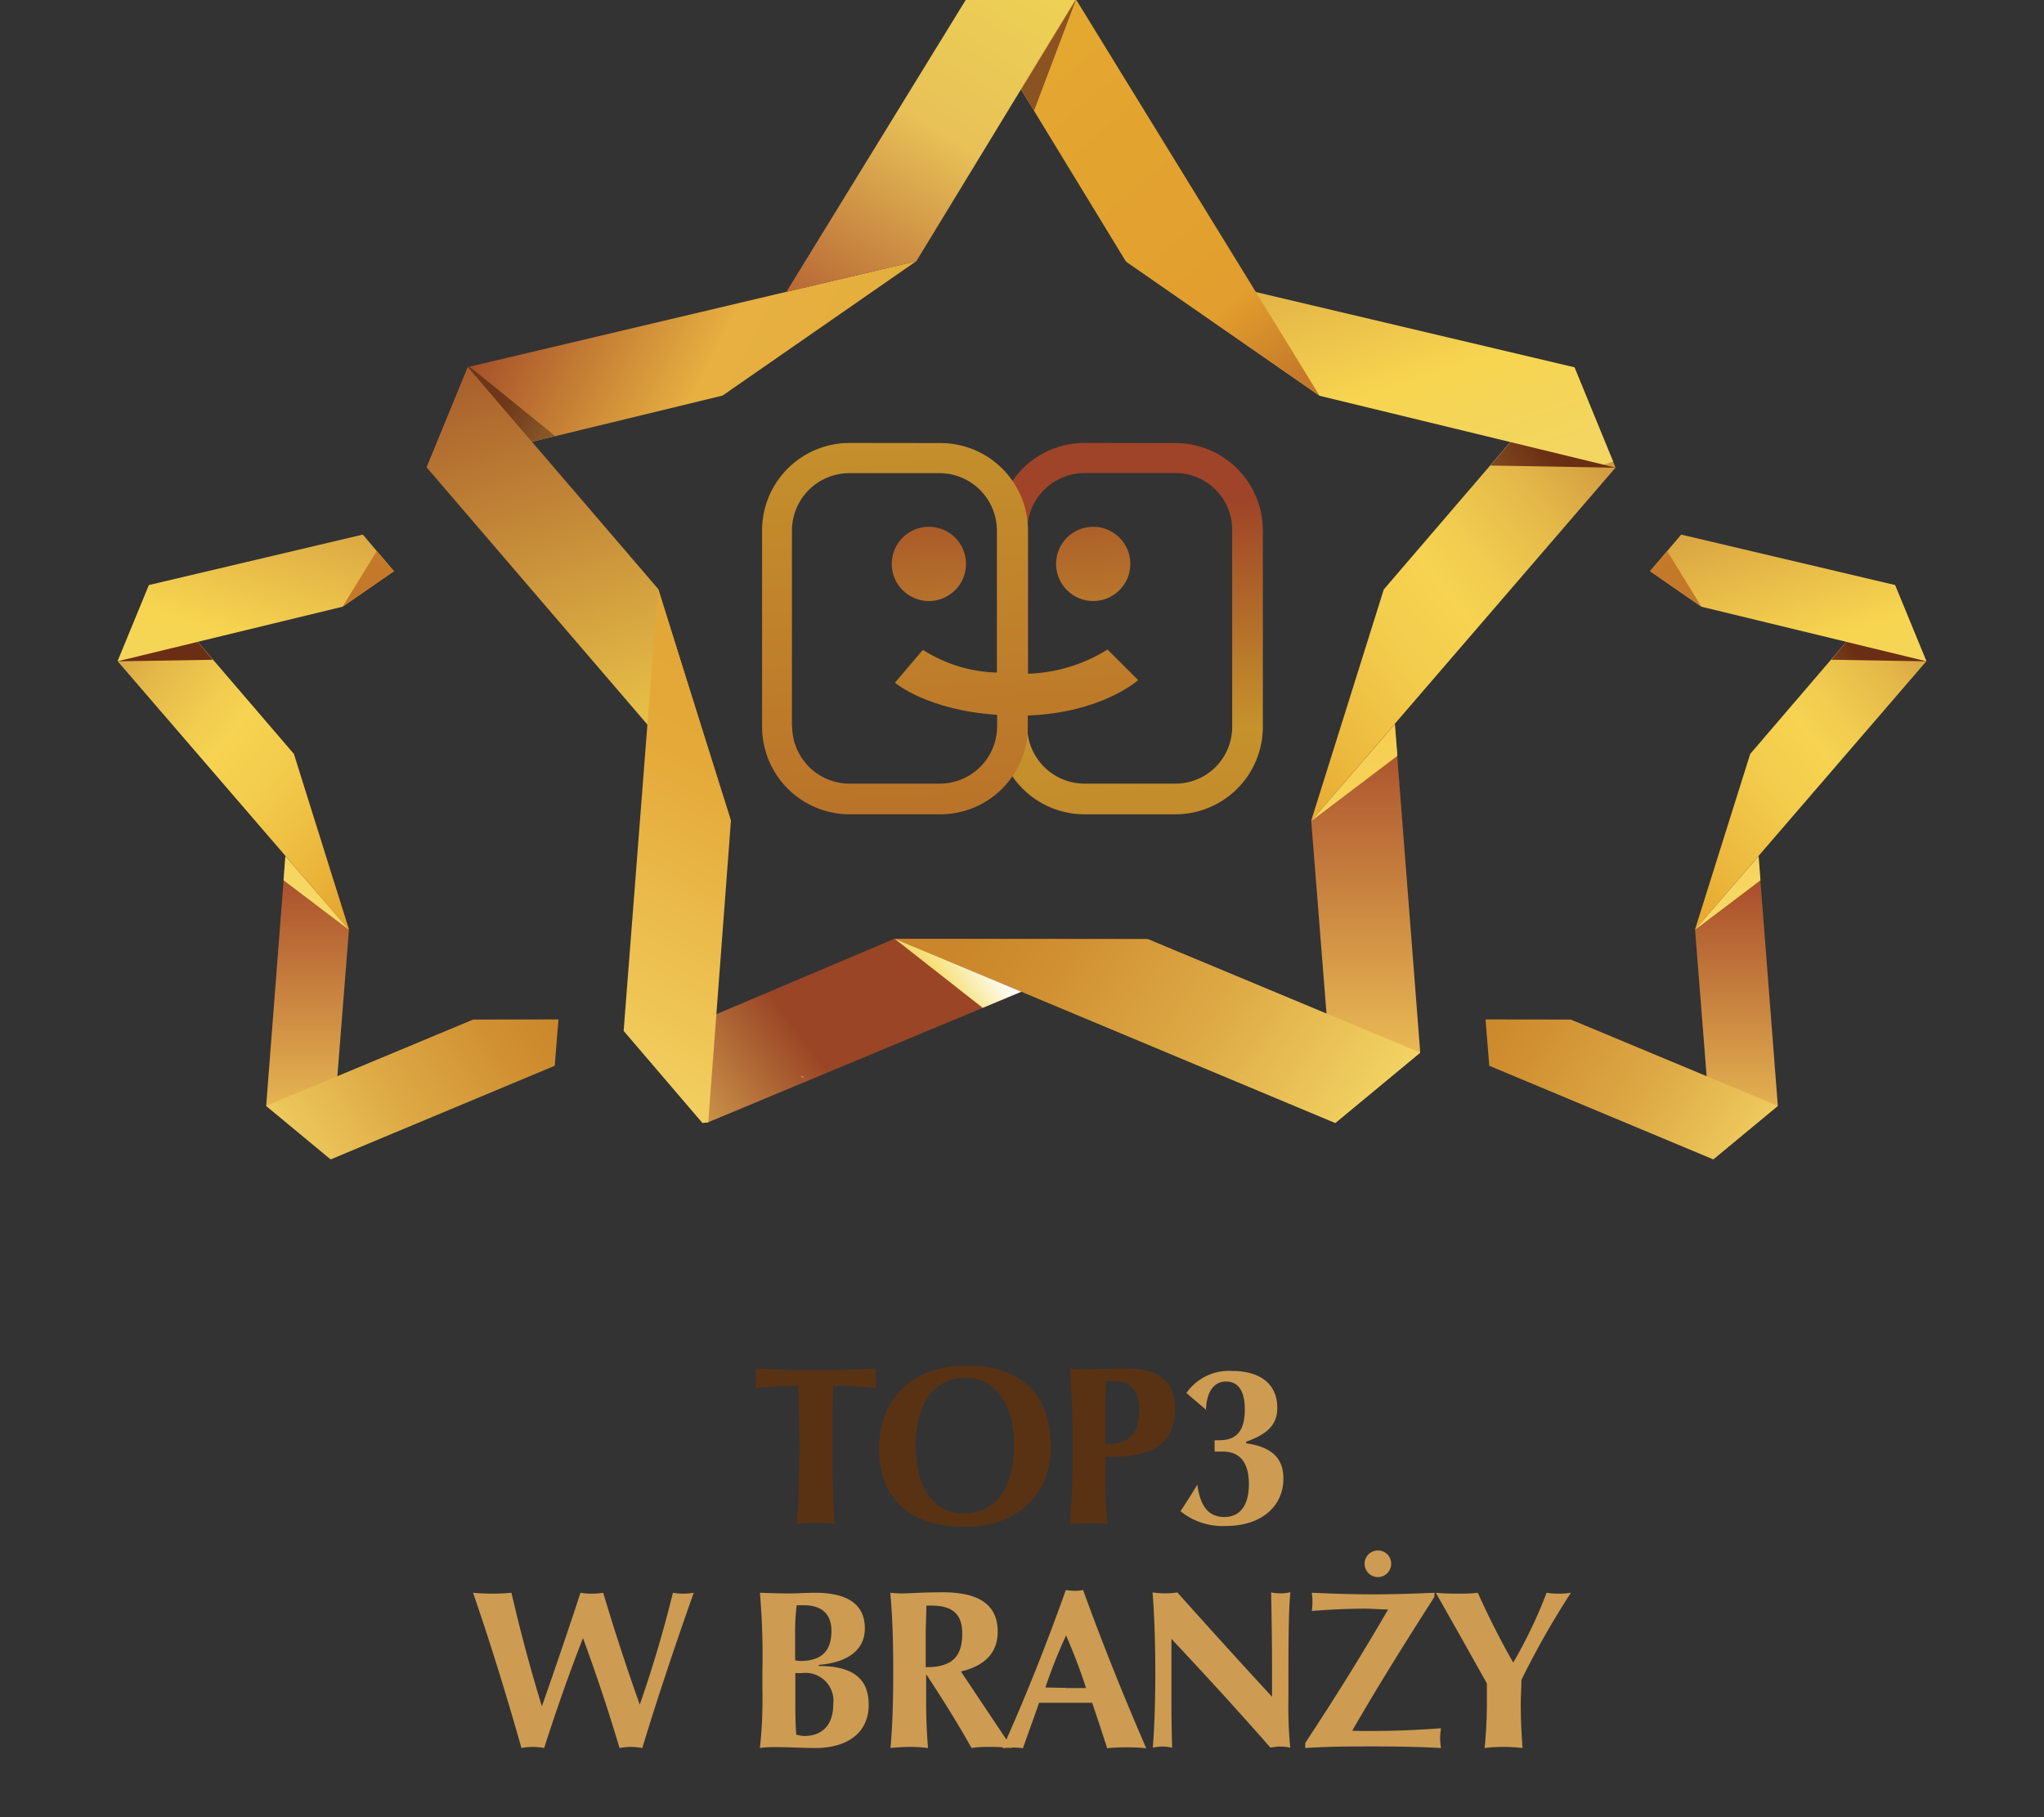 <svg id="Warstwa_1" data-name="Warstwa 1" xmlns="http://www.w3.org/2000/svg" xmlns:xlink="http://www.w3.org/1999/xlink" viewBox="0 0 180 160"><rect x="0" y="0" width="180" height="160" fill="#333333" stroke="none"/><defs><style>.cls-1{fill:none;}.cls-2{clip-path:url(#clip-path);}.cls-3{fill:url(#Gradient_bez_nazwy_83);}.cls-4{clip-path:url(#clip-path-2);}.cls-5{fill:url(#Gradient_bez_nazwy_84);}.cls-6{clip-path:url(#clip-path-3);}.cls-7{fill:url(#Gradient_bez_nazwy_85);}.cls-8{clip-path:url(#clip-path-4);}.cls-9{fill:url(#Gradient_bez_nazwy_86);}.cls-10{clip-path:url(#clip-path-5);}.cls-11{fill:url(#Gradient_bez_nazwy_87);}.cls-12{clip-path:url(#clip-path-6);}.cls-13{fill:url(#Gradient_bez_nazwy_88);}.cls-14{clip-path:url(#clip-path-7);}.cls-15{fill:url(#Gradient_bez_nazwy_89);}.cls-16{clip-path:url(#clip-path-8);}.cls-17{fill:url(#Gradient_bez_nazwy_90);}.cls-18{clip-path:url(#clip-path-9);}.cls-19{fill:url(#Gradient_bez_nazwy_91);}.cls-20{clip-path:url(#clip-path-10);}.cls-21{fill:url(#Gradient_bez_nazwy_92);}.cls-22{clip-path:url(#clip-path-11);}.cls-23{fill:url(#Gradient_bez_nazwy_93);}.cls-24{clip-path:url(#clip-path-12);}.cls-25{fill:url(#Gradient_bez_nazwy_95);}.cls-26{clip-path:url(#clip-path-13);}.cls-27{fill:url(#Gradient_bez_nazwy_96);}.cls-28{clip-path:url(#clip-path-14);}.cls-29{fill:url(#Gradient_bez_nazwy_97);}.cls-30{clip-path:url(#clip-path-15);}.cls-31{fill:url(#Gradient_bez_nazwy_98);}.cls-32{clip-path:url(#clip-path-16);}.cls-33{fill:url(#Gradient_bez_nazwy_99);}.cls-34{clip-path:url(#clip-path-17);}.cls-35{fill:url(#Gradient_bez_nazwy_100);}.cls-36{clip-path:url(#clip-path-18);}.cls-37{fill:url(#Gradient_bez_nazwy_78);}.cls-38{clip-path:url(#clip-path-19);}.cls-39{fill:url(#Gradient_bez_nazwy_78-2);}.cls-40{clip-path:url(#clip-path-20);}.cls-41{fill:url(#Gradient_bez_nazwy_82);}.cls-42{clip-path:url(#clip-path-21);}.cls-43{fill:url(#Gradient_bez_nazwy_82-2);}.cls-44{clip-path:url(#clip-path-22);}.cls-45{fill:url(#Gradient_bez_nazwy_85-2);}.cls-46{clip-path:url(#clip-path-23);}.cls-47{fill:url(#Gradient_bez_nazwy_86-2);}.cls-48{clip-path:url(#clip-path-24);}.cls-49{fill:url(#Gradient_bez_nazwy_87-2);}.cls-50{clip-path:url(#clip-path-25);}.cls-51{fill:url(#Gradient_bez_nazwy_89-2);}.cls-52{clip-path:url(#clip-path-26);}.cls-53{fill:url(#Gradient_bez_nazwy_92-2);}.cls-54{clip-path:url(#clip-path-27);}.cls-55{fill:url(#Gradient_bez_nazwy_93-2);}.cls-56{clip-path:url(#clip-path-28);}.cls-57{fill:url(#Gradient_bez_nazwy_95-2);}.cls-58{clip-path:url(#clip-path-29);}.cls-59{fill:url(#Gradient_bez_nazwy_97-2);}.cls-60{clip-path:url(#clip-path-30);}.cls-61{fill:url(#Gradient_bez_nazwy_98-2);}.cls-62{clip-path:url(#clip-path-31);}.cls-63{fill:url(#Gradient_bez_nazwy_85-3);}.cls-64{clip-path:url(#clip-path-32);}.cls-65{fill:url(#Gradient_bez_nazwy_86-3);}.cls-66{clip-path:url(#clip-path-33);}.cls-67{fill:url(#Gradient_bez_nazwy_87-3);}.cls-68{clip-path:url(#clip-path-34);}.cls-69{fill:url(#Gradient_bez_nazwy_89-3);}.cls-70{clip-path:url(#clip-path-35);}.cls-71{fill:url(#Gradient_bez_nazwy_92-3);}.cls-72{clip-path:url(#clip-path-36);}.cls-73{fill:url(#Gradient_bez_nazwy_93-3);}.cls-74{clip-path:url(#clip-path-37);}.cls-75{fill:url(#Gradient_bez_nazwy_95-3);}.cls-76{clip-path:url(#clip-path-38);}.cls-77{fill:url(#Gradient_bez_nazwy_97-3);}.cls-78{clip-path:url(#clip-path-39);}.cls-79{fill:url(#Gradient_bez_nazwy_98-3);}.cls-80{fill:#593214;}.cls-81{fill:#cd9c52;}</style><clipPath id="clip-path"><polygon class="cls-1" points="41.2 32.32 37.57 41.15 63.63 34.83 80.7 22.99 41.2 32.32"/></clipPath><linearGradient id="Gradient_bez_nazwy_83" x1="-5692.72" y1="3101.67" x2="-5692.33" y2="3101.67" gradientTransform="matrix(0, 132.77, 132.77, 0, -411746.68, 755834.4)" gradientUnits="userSpaceOnUse"><stop offset="0" stop-color="#a14a28"/><stop offset="0.39" stop-color="#e7b041"/><stop offset="0.67" stop-color="#e4ae3b"/><stop offset="0.85" stop-color="#e2a335"/><stop offset="1" stop-color="#c57929"/></linearGradient><clipPath id="clip-path-2"><polygon class="cls-1" points="37.57 41.15 64.36 72.36 57.98 51.88 41.2 32.32 37.57 41.15"/></clipPath><linearGradient id="Gradient_bez_nazwy_84" x1="-5723.87" y1="3086.38" x2="-5723.48" y2="3086.38" gradientTransform="matrix(0, 302.12, 302.12, 0, -932415.62, 1729312.22)" gradientUnits="userSpaceOnUse"><stop offset="0" stop-color="#a25529"/><stop offset="0.39" stop-color="#f6d64e"/><stop offset="0.66" stop-color="#fffef0"/><stop offset="0.75" stop-color="#f7e068"/><stop offset="0.85" stop-color="#e3ad27"/><stop offset="1" stop-color="#c6812a"/></linearGradient><clipPath id="clip-path-3"><polygon class="cls-1" points="115.47 72.27 117.58 98.88 125.07 92.68 121.9 51.85 115.47 72.27"/></clipPath><linearGradient id="Gradient_bez_nazwy_85" x1="-5730.34" y1="3086.61" x2="-5729.96" y2="3086.61" gradientTransform="matrix(0, 272.72, 272.72, 0, -841671.03, 1562847.91)" gradientUnits="userSpaceOnUse"><stop offset="0" stop-color="#a54729"/><stop offset="0.08" stop-color="#a54729"/><stop offset="0.42" stop-color="#f6d05c"/><stop offset="0.75" stop-color="#f7d961"/><stop offset="0.85" stop-color="#e2a435"/><stop offset="1" stop-color="#c47b2a"/></linearGradient><clipPath id="clip-path-4"><polygon class="cls-1" points="121.86 51.9 115.47 72.27 142.27 41.17 138.65 32.34 121.86 51.9"/></clipPath><linearGradient id="Gradient_bez_nazwy_86" x1="-5743.3" y1="3071.96" x2="-5742.92" y2="3071.96" gradientTransform="matrix(-267.75, 0, 0, 267.75, -1537591.19, -822457.44)" gradientUnits="userSpaceOnUse"><stop offset="0" stop-color="#9c4826"/><stop offset="0.09" stop-color="#9c4826"/><stop offset="0.15" stop-color="#b26b31"/><stop offset="0.24" stop-color="#cf973f"/><stop offset="0.32" stop-color="#e4b849"/><stop offset="0.39" stop-color="#f1cc4f"/><stop offset="0.43" stop-color="#f6d351"/><stop offset="0.5" stop-color="#f3cc4c"/><stop offset="0.59" stop-color="#ecb93d"/><stop offset="0.67" stop-color="#e4a42d"/><stop offset="0.85" stop-color="#e2a025"/><stop offset="1" stop-color="#bc752a"/></linearGradient><clipPath id="clip-path-5"><polygon class="cls-1" points="116.21 34.85 142.27 41.17 138.65 32.34 99.14 23.01 116.21 34.85"/></clipPath><linearGradient id="Gradient_bez_nazwy_87" x1="-5723.87" y1="3085.99" x2="-5723.48" y2="3085.99" gradientTransform="matrix(0, 302.14, 302.14, 0, -932280.33, 1729391.22)" gradientUnits="userSpaceOnUse"><stop offset="0" stop-color="#a8542b"/><stop offset="0.39" stop-color="#f7d550"/><stop offset="0.75" stop-color="#e6d594"/><stop offset="0.85" stop-color="#e2a332"/><stop offset="1" stop-color="#c57929"/></linearGradient><clipPath id="clip-path-6"><polygon class="cls-1" points="85.12 0 85.04 0 69.25 25.7 80.7 22.99 89.91 7.87 94.71 0 85.12 0"/></clipPath><linearGradient id="Gradient_bez_nazwy_88" x1="-5692.29" y1="3046.27" x2="-5691.91" y2="3046.27" gradientTransform="matrix(169.46, 0, 0, -169.46, 964668.28, 516232.48)" gradientUnits="userSpaceOnUse"><stop offset="0" stop-color="#a94d2b"/><stop offset="0.39" stop-color="#e8c157"/><stop offset="0.64" stop-color="#edd154"/><stop offset="0.85" stop-color="#e4bc57"/><stop offset="1" stop-color="#e5c572"/><stop offset="1" stop-color="#cea234"/></linearGradient><clipPath id="clip-path-7"><polygon class="cls-1" points="94.71 0 89.91 7.87 99.14 23.01 116.21 34.85 94.88 0.15 94.81 0.04 94.78 0 94.71 0"/></clipPath><linearGradient id="Gradient_bez_nazwy_89" x1="-5710.76" y1="3101.47" x2="-5710.38" y2="3101.47" gradientTransform="matrix(0, 163.04, 163.04, 0, -505552.56, 931055.41)" gradientUnits="userSpaceOnUse"><stop offset="0" stop-color="#b36b29"/><stop offset="0.17" stop-color="#b36b29"/><stop offset="0.38" stop-color="#e4a830"/><stop offset="0.85" stop-color="#e29e2e"/><stop offset="1" stop-color="#c47829"/></linearGradient><clipPath id="clip-path-8"><polygon class="cls-1" points="63.03 89.32 63.01 89.36 62.2 98.88 101.08 82.68 78.76 82.66 63.03 89.32"/></clipPath><linearGradient id="Gradient_bez_nazwy_90" x1="-5766.31" y1="3076.18" x2="-5765.85" y2="3076.18" gradientTransform="matrix(-106.4, 79.91, 79.91, 106.4, -859272.97, 133585.64)" gradientUnits="userSpaceOnUse"><stop offset="0" stop-color="#9a4626"/><stop offset="0.08" stop-color="#9a4626"/><stop offset="0.43" stop-color="#f7da6a"/><stop offset="0.66" stop-color="#fff"/><stop offset="0.75" stop-color="#f6e076"/><stop offset="0.85" stop-color="#e3ad40"/><stop offset="1" stop-color="#c6812a"/></linearGradient><clipPath id="clip-path-9"><polygon class="cls-1" points="54.92 90.77 61.86 98.88 62.37 98.81 64.37 72.24 57.94 51.83 54.92 90.77"/></clipPath><linearGradient id="Gradient_bez_nazwy_91" x1="-5700.29" y1="3048.63" x2="-5699.76" y2="3048.63" gradientTransform="matrix(97.57, -196.07, -196.07, -97.57, 1153944.18, -820066.57)" gradientUnits="userSpaceOnUse"><stop offset="0" stop-color="#873d1f"/><stop offset="0.03" stop-color="#934d27"/><stop offset="0.13" stop-color="#bd8842"/><stop offset="0.22" stop-color="#dbb356"/><stop offset="0.29" stop-color="#eecd62"/><stop offset="0.34" stop-color="#f5d767"/><stop offset="0.63" stop-color="#e4a939"/><stop offset="0.85" stop-color="#e2a337"/><stop offset="1" stop-color="#bd7429"/></linearGradient><clipPath id="clip-path-10"><polygon class="cls-1" points="62.69 89.36 63.01 89.36 63.02 89.22 62.69 89.36"/></clipPath><linearGradient id="Gradient_bez_nazwy_92" x1="-5700.2" y1="3048.71" x2="-5699.81" y2="3048.71" gradientTransform="matrix(218.95, 0, 0, -218.95, 1248093.79, 667602.25)" gradientUnits="userSpaceOnUse"><stop offset="0" stop-color="#a8542b"/><stop offset="0.39" stop-color="#f6e076"/><stop offset="0.67" stop-color="#e5b244"/><stop offset="0.85" stop-color="#e3ad40"/><stop offset="1" stop-color="#c6812a"/></linearGradient><clipPath id="clip-path-11"><path class="cls-1" d="M62.69,89.36h0Z"/></clipPath><linearGradient id="Gradient_bez_nazwy_93" x1="-5782.35" y1="3079.89" x2="-5781.96" y2="3079.89" gradientTransform="matrix(-97.98, 0, 0, 97.98, -566466.68, -301678.14)" gradientUnits="userSpaceOnUse"><stop offset="0" stop-color="#a8542b"/><stop offset="0.08" stop-color="#a8542b"/><stop offset="0.43" stop-color="#f6e076"/><stop offset="0.66" stop-color="#fff"/><stop offset="0.75" stop-color="#f6e076"/><stop offset="0.85" stop-color="#e3ad40"/><stop offset="1" stop-color="#c6812a"/></linearGradient><clipPath id="clip-path-12"><polygon class="cls-1" points="117.58 98.88 125.07 92.68 101.08 82.68 78.79 82.66 117.58 98.88"/></clipPath><linearGradient id="Gradient_bez_nazwy_95" x1="-5697.83" y1="3104.49" x2="-5697.44" y2="3104.49" gradientTransform="matrix(0, 134.39, 134.39, 0, -417119.42, 765808.83)" gradientUnits="userSpaceOnUse"><stop offset="0" stop-color="#cb852a"/><stop offset="0.15" stop-color="#d08f31"/><stop offset="0.42" stop-color="#dda945"/><stop offset="0.75" stop-color="#f3d464"/><stop offset="0.77" stop-color="#f5d767"/><stop offset="0.84" stop-color="#fef490"/><stop offset="1" stop-color="#fef490"/></linearGradient><clipPath id="clip-path-13"><polygon class="cls-1" points="41.17 32.29 46.82 38.88 48.9 38.4 41.35 32.28 41.17 32.29"/></clipPath><linearGradient id="Gradient_bez_nazwy_96" x1="-5692.38" y1="3102.2" x2="-5691.99" y2="3102.2" gradientTransform="matrix(0, 131.24, 131.24, 0, -407090.44, 747105.29)" gradientUnits="userSpaceOnUse"><stop offset="0" stop-color="#6c371a"/><stop offset="0.39" stop-color="#e8ba55"/><stop offset="0.67" stop-color="#e5b244"/><stop offset="0.85" stop-color="#e3ad40"/><stop offset="1" stop-color="#c6812a"/></linearGradient><clipPath id="clip-path-14"><polygon class="cls-1" points="115.49 72.28 123.06 66.55 122.84 63.75 115.49 72.28"/></clipPath><linearGradient id="Gradient_bez_nazwy_97" x1="-5730.34" y1="3086.61" x2="-5729.96" y2="3086.61" gradientTransform="matrix(0, 272.76, 272.76, 0, -841772.94, 1563038.32)" gradientUnits="userSpaceOnUse"><stop offset="0" stop-color="#7a3519"/><stop offset="0.08" stop-color="#7a3519"/><stop offset="0.42" stop-color="#f6cc4b"/><stop offset="0.75" stop-color="#f6e076"/><stop offset="0.85" stop-color="#e3ad40"/><stop offset="1" stop-color="#c6812a"/></linearGradient><clipPath id="clip-path-15"><polygon class="cls-1" points="131.25 40.99 142.29 41.18 133.02 38.93 131.25 40.99"/></clipPath><linearGradient id="Gradient_bez_nazwy_98" x1="-5743.3" y1="3071.97" x2="-5742.92" y2="3071.97" gradientTransform="matrix(-267.72, 0, 0, 267.72, -1537444.79, -822393.39)" gradientUnits="userSpaceOnUse"><stop offset="0" stop-color="#692e13"/><stop offset="0.09" stop-color="#692e13"/><stop offset="0.17" stop-color="#925b29"/><stop offset="0.25" stop-color="#bc873f"/><stop offset="0.33" stop-color="#daa850"/><stop offset="0.39" stop-color="#ecbc59"/><stop offset="0.43" stop-color="#f3c35d"/><stop offset="0.51" stop-color="#f0be56"/><stop offset="0.61" stop-color="#e9af43"/><stop offset="0.67" stop-color="#e3a435"/><stop offset="0.85" stop-color="#e29e2a"/><stop offset="1" stop-color="#be7529"/></linearGradient><clipPath id="clip-path-16"><polygon class="cls-1" points="94.73 0.01 89.93 7.88 91.06 9.75 94.74 0.01 94.73 0.01"/></clipPath><linearGradient id="Gradient_bez_nazwy_99" x1="-5710.76" y1="3101.45" x2="-5710.38" y2="3101.45" gradientTransform="matrix(0, 163.03, 163.03, 0, -505545.9, 931033.44)" gradientUnits="userSpaceOnUse"><stop offset="0" stop-color="#8b5222"/><stop offset="0.17" stop-color="#8b5222"/><stop offset="0.37" stop-color="#e5b244"/><stop offset="0.85" stop-color="#e3ad40"/><stop offset="1" stop-color="#c6812a"/></linearGradient><clipPath id="clip-path-17"><polygon class="cls-1" points="86.54 88.74 89.94 87.32 78.79 82.66 86.54 88.74"/></clipPath><linearGradient id="Gradient_bez_nazwy_100" x1="-5766.32" y1="3076.21" x2="-5765.94" y2="3076.21" gradientTransform="matrix(-133.07, 0, 0, 133.07, -767209.3, -409252.79)" gradientUnits="userSpaceOnUse"><stop offset="0" stop-color="#7e3a1b"/><stop offset="0.08" stop-color="#7e3a1b"/><stop offset="0.43" stop-color="#f5d569"/><stop offset="0.66" stop-color="#fff"/><stop offset="0.75" stop-color="#f6e076"/><stop offset="0.85" stop-color="#e3ad40"/><stop offset="1" stop-color="#c6812a"/></linearGradient><clipPath id="clip-path-18"><path class="cls-1" d="M78.53,49.64a3.27,3.27,0,1,0,3.26-3.26,3.27,3.27,0,0,0-3.26,3.26"/></clipPath><linearGradient id="Gradient_bez_nazwy_78" x1="-5738.13" y1="3109.23" x2="-5737.7" y2="3109.23" gradientTransform="matrix(0, 131.43, 131.43, 0, -408565.08, 754200.16)" gradientUnits="userSpaceOnUse"><stop offset="0" stop-color="#a24b27"/><stop offset="0.35" stop-color="#c58f2f"/><stop offset="0.69" stop-color="#c5852b"/><stop offset="1" stop-color="#c0772a"/></linearGradient><clipPath id="clip-path-19"><path class="cls-1" d="M93,49.64a3.27,3.27,0,1,0,3.26-3.26A3.27,3.27,0,0,0,93,49.64"/></clipPath><linearGradient id="Gradient_bez_nazwy_78-2" x1="-5738.13" y1="3109.08" x2="-5737.7" y2="3109.08" gradientTransform="matrix(0, 131.43, 131.43, 0, -408533.3, 754198.82)" xlink:href="#Gradient_bez_nazwy_78"/><clipPath id="clip-path-20"><path class="cls-1" d="M90.46,64v0Zm5.05-25a7.7,7.7,0,0,0-6.38,3.38,7.61,7.61,0,0,1,1.33,4.32,5.06,5.06,0,0,1,5.05-5.05h8a5,5,0,0,1,5,5.05V64a5,5,0,0,1-5,5h-8a5.06,5.06,0,0,1-5.05-5,7.64,7.64,0,0,1-1.33,4.32,7.7,7.7,0,0,0,6.38,3.38h8a7.7,7.7,0,0,0,7.7-7.7V46.71a7.7,7.7,0,0,0-7.7-7.7Z"/></clipPath><linearGradient id="Gradient_bez_nazwy_82" x1="-5738.13" y1="3109.05" x2="-5737.7" y2="3109.05" gradientTransform="matrix(0, 131.43, 131.43, 0, -408525.76, 754203.24)" gradientUnits="userSpaceOnUse"><stop offset="0" stop-color="#9f4428"/><stop offset="0.35" stop-color="#c5922c"/><stop offset="0.69" stop-color="#c0812b"/><stop offset="1" stop-color="#b97229"/></linearGradient><clipPath id="clip-path-21"><path class="cls-1" d="M69.74,64V46.71a5.06,5.06,0,0,1,5.05-5.05h8a5.06,5.06,0,0,1,5,5.05V59.22a12.76,12.76,0,0,1-6.52-2l-2.46,2.89s2.82,2.42,9,2.83V64a5.06,5.06,0,0,1-5,5h-8a5.06,5.06,0,0,1-5.05-5m5.05-25a7.7,7.7,0,0,0-7.7,7.7V64a7.71,7.71,0,0,0,7.7,7.7h8a7.71,7.71,0,0,0,7.7-7.7v-1c6.53-.24,9.72-3.12,9.72-3.12l-2.7-2.69a14,14,0,0,1-7,2.13V46.71a7.71,7.71,0,0,0-7.7-7.7Z"/></clipPath><linearGradient id="Gradient_bez_nazwy_82-2" x1="-5738.14" y1="3109.22" x2="-5737.7" y2="3109.22" gradientTransform="matrix(0, 131.43, 131.43, 0, -408548.41, 754174.94)" xlink:href="#Gradient_bez_nazwy_82"/><clipPath id="clip-path-22"><polygon class="cls-1" points="30.73 81.85 29.13 102.08 23.44 97.37 25.84 66.34 30.73 81.85"/></clipPath><linearGradient id="Gradient_bez_nazwy_85-2" x1="-5730.45" y1="3080.53" x2="-5730.16" y2="3080.53" gradientTransform="matrix(-272.72, 0, 0, -272.72, -1562781.28, 840216.23)" xlink:href="#Gradient_bez_nazwy_85"/><clipPath id="clip-path-23"><polygon class="cls-1" points="25.88 66.38 30.73 81.85 10.36 58.22 13.12 51.51 25.88 66.38"/></clipPath><linearGradient id="Gradient_bez_nazwy_86-2" x1="-5738.4" y1="3068.11" x2="-5738.11" y2="3068.11" gradientTransform="translate(821500.26 1536482.7) rotate(90) scale(267.75)" xlink:href="#Gradient_bez_nazwy_86"/><clipPath id="clip-path-24"><polygon class="cls-1" points="30.17 53.42 10.36 58.22 13.12 51.51 31.95 47.07 34.69 50.29 30.17 53.42"/></clipPath><linearGradient id="Gradient_bez_nazwy_87-2" x1="-5725.41" y1="3080.72" x2="-5725.11" y2="3080.72" gradientTransform="translate(-1729809.4 930862.53) rotate(-180) scale(302.14)" xlink:href="#Gradient_bez_nazwy_87"/><clipPath id="clip-path-25"><polyline class="cls-1" points="34.69 50.29 30.17 53.42 33.18 48.52"/></clipPath><linearGradient id="Gradient_bez_nazwy_89-2" x1="-5717.24" y1="3093.69" x2="-5716.95" y2="3093.69" gradientTransform="matrix(-163.04, 0, 0, -163.04, -932060.95, 504426.54)" xlink:href="#Gradient_bez_nazwy_89"/><clipPath id="clip-path-26"><polygon class="cls-1" points="70.85 94.85 70.6 94.85 70.59 94.74 70.85 94.85"/></clipPath><linearGradient id="Gradient_bez_nazwy_92-2" x1="-5703.55" y1="3055.43" x2="-5703.26" y2="3055.43" gradientTransform="matrix(0, -218.95, 218.95, 0, -668913.29, -1248674.33)" xlink:href="#Gradient_bez_nazwy_92"/><clipPath id="clip-path-27"><path class="cls-1" d="M70.85,94.85h0Z"/></clipPath><linearGradient id="Gradient_bez_nazwy_93-2" x1="-5768.83" y1="3069.85" x2="-5768.54" y2="3069.85" gradientTransform="translate(300854.18 565305.07) rotate(90) scale(97.98)" xlink:href="#Gradient_bez_nazwy_93"/><clipPath id="clip-path-28"><polygon class="cls-1" points="29.13 102.08 23.44 97.37 41.67 89.77 49.18 89.76 48.85 93.84 29.13 102.08"/></clipPath><linearGradient id="Gradient_bez_nazwy_95-2" x1="-5708.01" y1="3097.65" x2="-5707.72" y2="3097.65" gradientTransform="translate(-767053.2 416397.47) rotate(-180) scale(134.39)" xlink:href="#Gradient_bez_nazwy_95"/><clipPath id="clip-path-29"><polygon class="cls-1" points="30.72 81.86 24.97 77.51 25.13 75.38 30.72 81.86"/></clipPath><linearGradient id="Gradient_bez_nazwy_97-2" x1="-5730.45" y1="3080.53" x2="-5730.16" y2="3080.53" gradientTransform="translate(-1562976.52 840311.74) rotate(-180) scale(272.76)" xlink:href="#Gradient_bez_nazwy_97"/><clipPath id="clip-path-30"><polygon class="cls-1" points="18.74 58.09 10.35 58.23 17.4 56.52 18.74 58.09"/></clipPath><linearGradient id="Gradient_bez_nazwy_98-2" x1="-5738.4" y1="3068.13" x2="-5738.11" y2="3068.13" gradientTransform="translate(821419.06 1536331.57) rotate(90) scale(267.72)" xlink:href="#Gradient_bez_nazwy_98"/><clipPath id="clip-path-31"><polygon class="cls-1" points="149.27 81.85 150.87 102.08 156.56 97.37 154.16 66.34 149.27 81.85"/></clipPath><linearGradient id="Gradient_bez_nazwy_85-3" x1="-5730.42" y1="3081.55" x2="-5730.13" y2="3081.55" gradientTransform="matrix(0, 272.72, 272.72, 0, -840256.21, 1562885.12)" xlink:href="#Gradient_bez_nazwy_85"/><clipPath id="clip-path-32"><polygon class="cls-1" points="154.13 66.38 149.27 81.85 169.64 58.22 166.88 51.51 154.13 66.38"/></clipPath><linearGradient id="Gradient_bez_nazwy_86-3" x1="-5739.21" y1="3068.76" x2="-5738.91" y2="3068.76" gradientTransform="matrix(-267.75, 0, 0, 267.75, -1536472.61, -821586.73)" xlink:href="#Gradient_bez_nazwy_86"/><clipPath id="clip-path-33"><polygon class="cls-1" points="149.83 53.42 169.64 58.22 166.88 51.51 148.05 47.07 145.31 50.29 149.83 53.42"/></clipPath><linearGradient id="Gradient_bez_nazwy_87-3" x1="-5725.13" y1="3081.6" x2="-5724.84" y2="3081.6" gradientTransform="matrix(0, 302.14, 302.14, 0, -930922.53, 1729804.74)" xlink:href="#Gradient_bez_nazwy_87"/><clipPath id="clip-path-34"><polyline class="cls-1" points="145.31 50.29 149.83 53.42 146.82 48.52"/></clipPath><linearGradient id="Gradient_bez_nazwy_89-3" x1="-5716.13" y1="3094.98" x2="-5715.84" y2="3094.98" gradientTransform="matrix(0, 163.04, 163.04, 0, -504456.58, 931960.39)" xlink:href="#Gradient_bez_nazwy_89"/><clipPath id="clip-path-35"><polygon class="cls-1" points="109.15 94.85 109.4 94.85 109.41 94.74 109.15 94.85"/></clipPath><linearGradient id="Gradient_bez_nazwy_92-3" x1="-5702.99" y1="3054.3" x2="-5702.7" y2="3054.3" gradientTransform="matrix(218.95, 0, 0, -218.95, 1248754.9, 668830.63)" xlink:href="#Gradient_bez_nazwy_92"/><clipPath id="clip-path-36"><path class="cls-1" d="M109.15,94.85h0Z"/></clipPath><linearGradient id="Gradient_bez_nazwy_93-3" x1="-5771.09" y1="3071.55" x2="-5770.8" y2="3071.55" gradientTransform="matrix(-97.98, 0, 0, 97.98, -565322.6, -300855.09)" xlink:href="#Gradient_bez_nazwy_93"/><clipPath id="clip-path-37"><polygon class="cls-1" points="150.87 102.08 156.56 97.37 138.33 89.77 130.82 89.76 131.15 93.84 150.87 102.08"/></clipPath><linearGradient id="Gradient_bez_nazwy_95-3" x1="-5706.3" y1="3098.79" x2="-5706" y2="3098.79" gradientTransform="matrix(0, 134.39, 134.39, 0, -416315.9, 766959.2)" xlink:href="#Gradient_bez_nazwy_95"/><clipPath id="clip-path-38"><polygon class="cls-1" points="149.28 81.86 155.03 77.51 154.87 75.38 149.28 81.86"/></clipPath><linearGradient id="Gradient_bez_nazwy_97-3" x1="-5730.42" y1="3081.55" x2="-5730.13" y2="3081.55" gradientTransform="matrix(0, 272.76, 272.76, 0, -840358.07, 1563075.52)" xlink:href="#Gradient_bez_nazwy_97"/><clipPath id="clip-path-39"><polygon class="cls-1" points="161.26 58.09 169.65 58.23 162.6 56.52 161.26 58.09"/></clipPath><linearGradient id="Gradient_bez_nazwy_98-3" x1="-5739.21" y1="3068.78" x2="-5738.92" y2="3068.78" gradientTransform="matrix(-267.72, 0, 0, 267.72, -1536324.78, -821520.84)" xlink:href="#Gradient_bez_nazwy_98"/></defs><g class="cls-2"><rect class="cls-3" x="41.22" y="8.74" width="35.82" height="46.67" transform="translate(3.63 70.08) rotate(-62.88)"/></g><g class="cls-4"><rect class="cls-5" x="32.2" y="29.23" width="37.52" height="46.21" transform="translate(-13.3 17.6) rotate(-17.37)"/></g><g class="cls-6"><rect class="cls-7" x="114.84" y="51.73" width="10.86" height="47.27" transform="translate(-1.98 3.26) rotate(-1.54)"/></g><g class="cls-8"><rect class="cls-9" x="105.92" y="28.35" width="45.91" height="47.91" transform="translate(-4.33 92.29) rotate(-38.8)"/></g><g class="cls-10"><rect class="cls-11" x="97.42" y="16.99" width="46.58" height="30.2" transform="matrix(0.95, -0.3, 0.3, 0.95, -4.08, 37.49)"/></g><g class="cls-12"><rect class="cls-13" x="64.32" y="-4.78" width="35.32" height="35.25" transform="translate(27.37 75.33) rotate(-57.75)"/></g><g class="cls-14"><rect class="cls-15" x="81.73" y="-4.36" width="42.67" height="43.57" transform="translate(13.6 71.48) rotate(-40.74)"/></g><g class="cls-16"><polygon class="cls-17" points="104.3 86.94 66.64 105.9 49.69 83.33 87.35 64.38 104.3 86.94"/></g><g class="cls-18"><polygon class="cls-19" points="37.57 95.79 56.88 48.11 79.33 59.28 60.02 106.96 37.57 95.79"/></g><g class="cls-20"><rect class="cls-21" x="62.72" y="89.11" width="0.27" height="0.36" transform="translate(-45.09 105.78) rotate(-63.54)"/></g><g class="cls-22"><rect class="cls-23" x="62.72" y="89.26" width="0.26" height="0.19" transform="translate(-41.07 55.65) rotate(-36.91)"/></g><g class="cls-24"><rect class="cls-25" x="82.37" y="67.01" width="39.11" height="47.53" transform="translate(-30.07 125.48) rotate(-56.42)"/></g><g class="cls-26"><rect class="cls-27" x="40.34" y="30.63" width="9.4" height="9.89" transform="translate(-7.16 59.44) rotate(-62.88)"/></g><g class="cls-28"><rect class="cls-29" x="115.38" y="63.65" width="7.8" height="8.73" transform="translate(-1.79 3.23) rotate(-1.54)"/></g><g class="cls-30"><rect class="cls-31" x="131.76" y="35.72" width="10.01" height="8.67" transform="translate(5.08 94.54) rotate(-38.8)"/></g><g class="cls-32"><rect class="cls-33" x="87.34" y="-0.38" width="10" height="10.52" transform="translate(19.19 61.44) rotate(-40.74)"/></g><g class="cls-34"><rect class="cls-35" x="78.08" y="79.92" width="12.57" height="11.56" transform="translate(-34.56 67.84) rotate(-36.91)"/></g><g class="cls-36"><rect class="cls-37" x="78.38" y="46.22" width="6.84" height="6.84" transform="translate(-2.31 4.03) rotate(-2.78)"/></g><g class="cls-38"><rect class="cls-39" x="92.8" y="46.22" width="6.84" height="6.84" transform="translate(-2.3 4.73) rotate(-2.78)"/></g><g class="cls-40"><rect class="cls-41" x="88.35" y="38.49" width="23.6" height="33.69" transform="translate(-2.57 4.93) rotate(-2.78)"/></g><g class="cls-42"><rect class="cls-43" x="66.32" y="38.22" width="34.63" height="34.23" transform="translate(-2.59 4.12) rotate(-2.78)"/></g><g class="cls-44"><rect class="cls-45" x="9.12" y="80.09" width="35.93" height="8.25" transform="translate(-57.83 109.02) rotate(-88.46)"/></g><g class="cls-46"><rect class="cls-47" x="2.34" y="49.24" width="36.41" height="34.89" transform="translate(-44.3 40.91) rotate(-51.2)"/></g><g class="cls-48"><rect class="cls-49" x="15.28" y="33.62" width="22.95" height="35.4" transform="translate(-30.22 61.54) rotate(-72.63)"/></g><g class="cls-50"><rect class="cls-51" x="23.61" y="23.96" width="33.11" height="32.43" transform="translate(-16.49 44.39) rotate(-49.26)"/></g><g class="cls-52"><rect class="cls-53" x="70.58" y="94.69" width="0.27" height="0.21" transform="translate(-34.83 41.43) rotate(-26.46)"/></g><g class="cls-54"><rect class="cls-55" x="70.65" y="94.75" width="0.15" height="0.2" transform="translate(-47.59 94.44) rotate(-53.09)"/></g><g class="cls-56"><rect class="cls-57" x="22.96" y="81.06" width="36.12" height="29.73" transform="translate(-46.21 38.7) rotate(-33.58)"/></g><g class="cls-58"><rect class="cls-59" x="24.52" y="75.66" width="6.64" height="5.92" transform="translate(-51.5 104.34) rotate(-88.46)"/></g><g class="cls-60"><rect class="cls-61" x="11.25" y="53.57" width="6.59" height="7.61" transform="matrix(0.63, -0.78, 0.78, 0.63, -39.28, 32.76)"/></g><g class="cls-62"><rect class="cls-63" x="148.79" y="66.25" width="8.25" height="35.93" transform="translate(-2.21 4.15) rotate(-1.54)"/></g><g class="cls-64"><rect class="cls-65" x="142.01" y="48.48" width="34.89" height="36.41" transform="translate(-6.6 114.63) rotate(-38.8)"/></g><g class="cls-66"><rect class="cls-67" x="135.55" y="39.85" width="35.4" height="22.95" transform="translate(-8.33 48.08) rotate(-17.37)"/></g><g class="cls-68"><rect class="cls-69" x="123.62" y="23.62" width="32.43" height="33.11" transform="translate(7.66 100.99) rotate(-40.74)"/></g><g class="cls-70"><rect class="cls-71" x="109.18" y="94.66" width="0.21" height="0.27" transform="translate(-24.27 150.4) rotate(-63.54)"/></g><g class="cls-72"><rect class="cls-73" x="109.18" y="94.77" width="0.2" height="0.15" transform="translate(-35.06 84.63) rotate(-36.91)"/></g><g class="cls-74"><rect class="cls-75" x="124.11" y="77.86" width="29.73" height="36.12" transform="translate(-17.8 158.65) rotate(-56.42)"/></g><g class="cls-76"><rect class="cls-77" x="149.2" y="75.3" width="5.92" height="6.64" transform="translate(-2.06 4.12) rotate(-1.54)"/></g><g class="cls-78"><rect class="cls-79" x="161.65" y="54.08" width="7.61" height="6.59" transform="translate(0.56 116.34) rotate(-38.8)"/></g><path class="cls-80" d="M70.4,127.35c0-.68,0-2.47-.08-5.33H69.9a22.21,22.21,0,0,0-3.38.24,7.91,7.91,0,0,0,.06-.94,5.46,5.46,0,0,0-.06-.82c1.78.08,3.54.14,5.32.14s3.56-.06,5.32-.14a5.46,5.46,0,0,0-.06.82,7.91,7.91,0,0,0,.06.94,22.21,22.21,0,0,0-3.38-.24h-.4c-.08,1.45-.08,2.89-.08,4.31,0,3,0,5.58.22,7.84a16.85,16.85,0,0,0-1.72-.1,14.74,14.74,0,0,0-1.64.1C70.34,132,70.4,129.69,70.4,127.35Z"/><path class="cls-80" d="M85.2,120.24c4.72,0,7.34,2.6,7.34,7.11,0,4.28-3,7.08-7.56,7.08-4.9,0-7.56-2.5-7.56-6.88S80.28,120.24,85.2,120.24Zm-.22,13c2.62,0,4.32-2.14,4.32-5.94s-1.7-6-4.32-6-4.34,2.19-4.34,6S82.3,133.29,85,133.29Z"/><path class="cls-80" d="M94.46,127.35c0-2.5-.06-4.81-.24-6.85a12.56,12.56,0,0,0,1.4.08c.92,0,2-.1,3.32-.1,3.08,0,4.54,1.08,4.54,3.61,0,2.84-1.8,4.18-5.5,4.18l-.66,0v2.94c0,.38.08,1.38.22,3a15.77,15.77,0,0,0-1.68-.1,14.74,14.74,0,0,0-1.64.1C94.42,132,94.46,129.75,94.46,127.35Zm5.86-3.16c0-1.75-.74-2.59-2.26-2.59-.2,0-.4,0-.62,0a20.64,20.64,0,0,0-.12,2.22v3.31C99.44,127.17,100.32,126.31,100.32,124.19Z"/><path class="cls-81" d="M107.82,133.57c1.36,0,2.16-1,2.16-2.88s-.76-2.88-2.28-2.88c-.28,0-.52,0-.74,0v-1a3,3,0,0,0,.42,0c1.54,0,2.24-.86,2.24-2.7,0-1.65-.58-2.47-1.66-2.47s-1.72.94-1.76,2.53l.06,0s-.6-.5-1.78-1.52a4.55,4.55,0,0,1,4-1.94c2.56,0,4,1.2,4,3.23,0,1.5-.84,2.32-2.74,3v.14c2.22.32,3.28,1.28,3.28,3.1,0,2.5-2,4.18-5.06,4.18a5.9,5.9,0,0,1-4-1.3c.5-.76,1-1.54,1.48-2.34C105.7,132.67,106.46,133.57,107.82,133.57Z"/><path class="cls-81" d="M41.66,140.24a17.89,17.89,0,0,0,3.38,0c.78,3.39,1.68,6.73,2.68,10,1.1-3.14,2.24-6.46,3.4-10a5.62,5.62,0,0,0,1,.08,5.84,5.84,0,0,0,1-.08q1.47,4.94,3.22,9.85c1.16-3.32,2.12-6.6,2.92-9.85a5.27,5.27,0,0,0,1.83,0c-1.45,4.11-3,8.65-4.53,13.67a6.1,6.1,0,0,0-1-.1,6.3,6.3,0,0,0-1,.1q-1.44-4.83-3.22-9.68-1.77,4.53-3.42,9.68a5.25,5.25,0,0,0-2,0C44.64,149.39,43.24,144.83,41.66,140.24Z"/><path class="cls-81" d="M67.14,148.87v-1.78a65,65,0,0,0-.22-6.85q1.77.06,2.52.06c.82,0,1.6-.06,2.32-.06,2.94,0,4.4,1.06,4.4,3.14,0,1.85-1.44,3-4.06,3.21v.1c3,0,4.4,1.1,4.4,3.42s-1.7,3.8-4.72,3.8c-1.12,0-2.28-.08-3.48-.08-.4,0-.86,0-1.38.08A39.3,39.3,0,0,0,67.14,148.87Zm3.28-2.62c1.9,0,2.8-.84,2.8-2.66,0-1.46-.84-2.25-2.42-2.25-.2,0-.42,0-.64,0a18.62,18.62,0,0,0-.14,2.49v2.36Zm.4,6.6c1.62,0,2.56-1,2.56-2.8a2.46,2.46,0,0,0-2.74-2.74c-.18,0-.38,0-.6,0v2.6c0,.78,0,1.74.08,2.82A3.1,3.1,0,0,0,70.82,152.85Z"/><path class="cls-81" d="M78.66,147.09c0-2.44-.06-4.72-.26-6.85q.66.06,1.08.06c.54,0,1.72-.1,3.56-.1,3.22,0,4.82,1.13,4.82,3.47,0,1.82-1.1,3-3.24,3.5l4.5,6.74a17.37,17.37,0,0,0-1.78-.1c-.58,0-1.18,0-1.78.1-1.18-2.1-2.52-4.26-4-6.5v2.7c0,1.24.06,2.5.16,3.8a14.09,14.09,0,0,0-1.62-.1,16.42,16.42,0,0,0-1.68.1C78.62,151.65,78.66,149.39,78.66,147.09Zm2.94-.3c2.18,0,3.14-.88,3.14-2.94,0-1.72-.84-2.48-2.72-2.48h-.44c0,.83-.06,1.65-.06,2.43v3Z"/><path class="cls-81" d="M93.86,140a5.65,5.65,0,0,0,.8.07,4,4,0,0,0,.72-.07q2.46,6.79,5.56,13.93a16.25,16.25,0,0,0-1.72-.08,16.5,16.5,0,0,0-1.72.08c-.46-1.44-.9-2.76-1.32-4-.78,0-1.56,0-2.34,0s-1.56,0-2.34,0c-.5,1.46-1,2.8-1.42,4a5.81,5.81,0,0,0-.86-.06,7.91,7.91,0,0,0-.94.06C90.34,149.37,92.18,144.71,93.86,140Zm0,8.63c.58,0,1.18,0,1.78,0A48.89,48.89,0,0,0,93.88,144a44.51,44.51,0,0,0-1.82,4.58C92.66,148.59,93.24,148.61,93.84,148.61Z"/><path class="cls-81" d="M101.74,147.21q0-3.84-.24-7a7,7,0,0,0,1.1.08,6.54,6.54,0,0,0,1.08-.08q4.08,4.57,8.34,9.19v-2.36c0-.6,0-2.88-.08-6.83a3.93,3.93,0,0,0,.82.08,3.3,3.3,0,0,0,.88-.1c-.16,1.41-.18,4.21-.18,8.37v1.1a38.18,38.18,0,0,0,.16,4.22,4,4,0,0,0-.86-.1,4.57,4.57,0,0,0-.88.1c-2.8-3.2-5.72-6.38-8.72-9.58v5.84c0,.34,0,1.58.06,3.74a4,4,0,0,0-.84-.1,4.37,4.37,0,0,0-.86.1C101.68,151.83,101.74,149.59,101.74,147.21Z"/><path class="cls-81" d="M120.74,152.41c2,0,4.06-.08,6.16-.24a6,6,0,0,0-.08.86,6.54,6.54,0,0,0,.08.88c-1.88-.1-3.82-.14-5.82-.14s-4,0-6.14.14v-.44q4-6.06,7.3-11.76c-.66,0-1.36-.07-2.1-.07-1.38,0-2.92.07-4.62.2a6.23,6.23,0,0,0,.06-.83,4.81,4.81,0,0,0-.06-.77c1.8.08,3.6.14,5.4.14s3.6-.06,5.4-.14v.36c-2.56,4-5,7.89-7.24,11.79C119.64,152.41,120.18,152.41,120.74,152.41Z"/><path class="cls-81" d="M126.44,140.24c.62.06,1.24.08,1.86.08s1.22,0,1.84-.08q1.44,3.21,3.12,6.15a42.35,42.35,0,0,0,2.94-6.15,6.54,6.54,0,0,0,1.08.08,6.47,6.47,0,0,0,1.06-.08,73.61,73.61,0,0,0-4.36,7.67c0,.7-.06,1.4-.06,2.14,0,1.24.06,2.54.16,3.86a14,14,0,0,0-3.34,0c.14-1.42.2-2.76.2-4,0-.58,0-1.14,0-1.68C129.42,145.51,127.92,142.84,126.44,140.24Z"/><path class="cls-81" d="M121.34,136.52a1.15,1.15,0,0,1,1.17,1.17,1.17,1.17,0,1,1-2.34,0A1.16,1.16,0,0,1,121.34,136.52Z"/></svg>